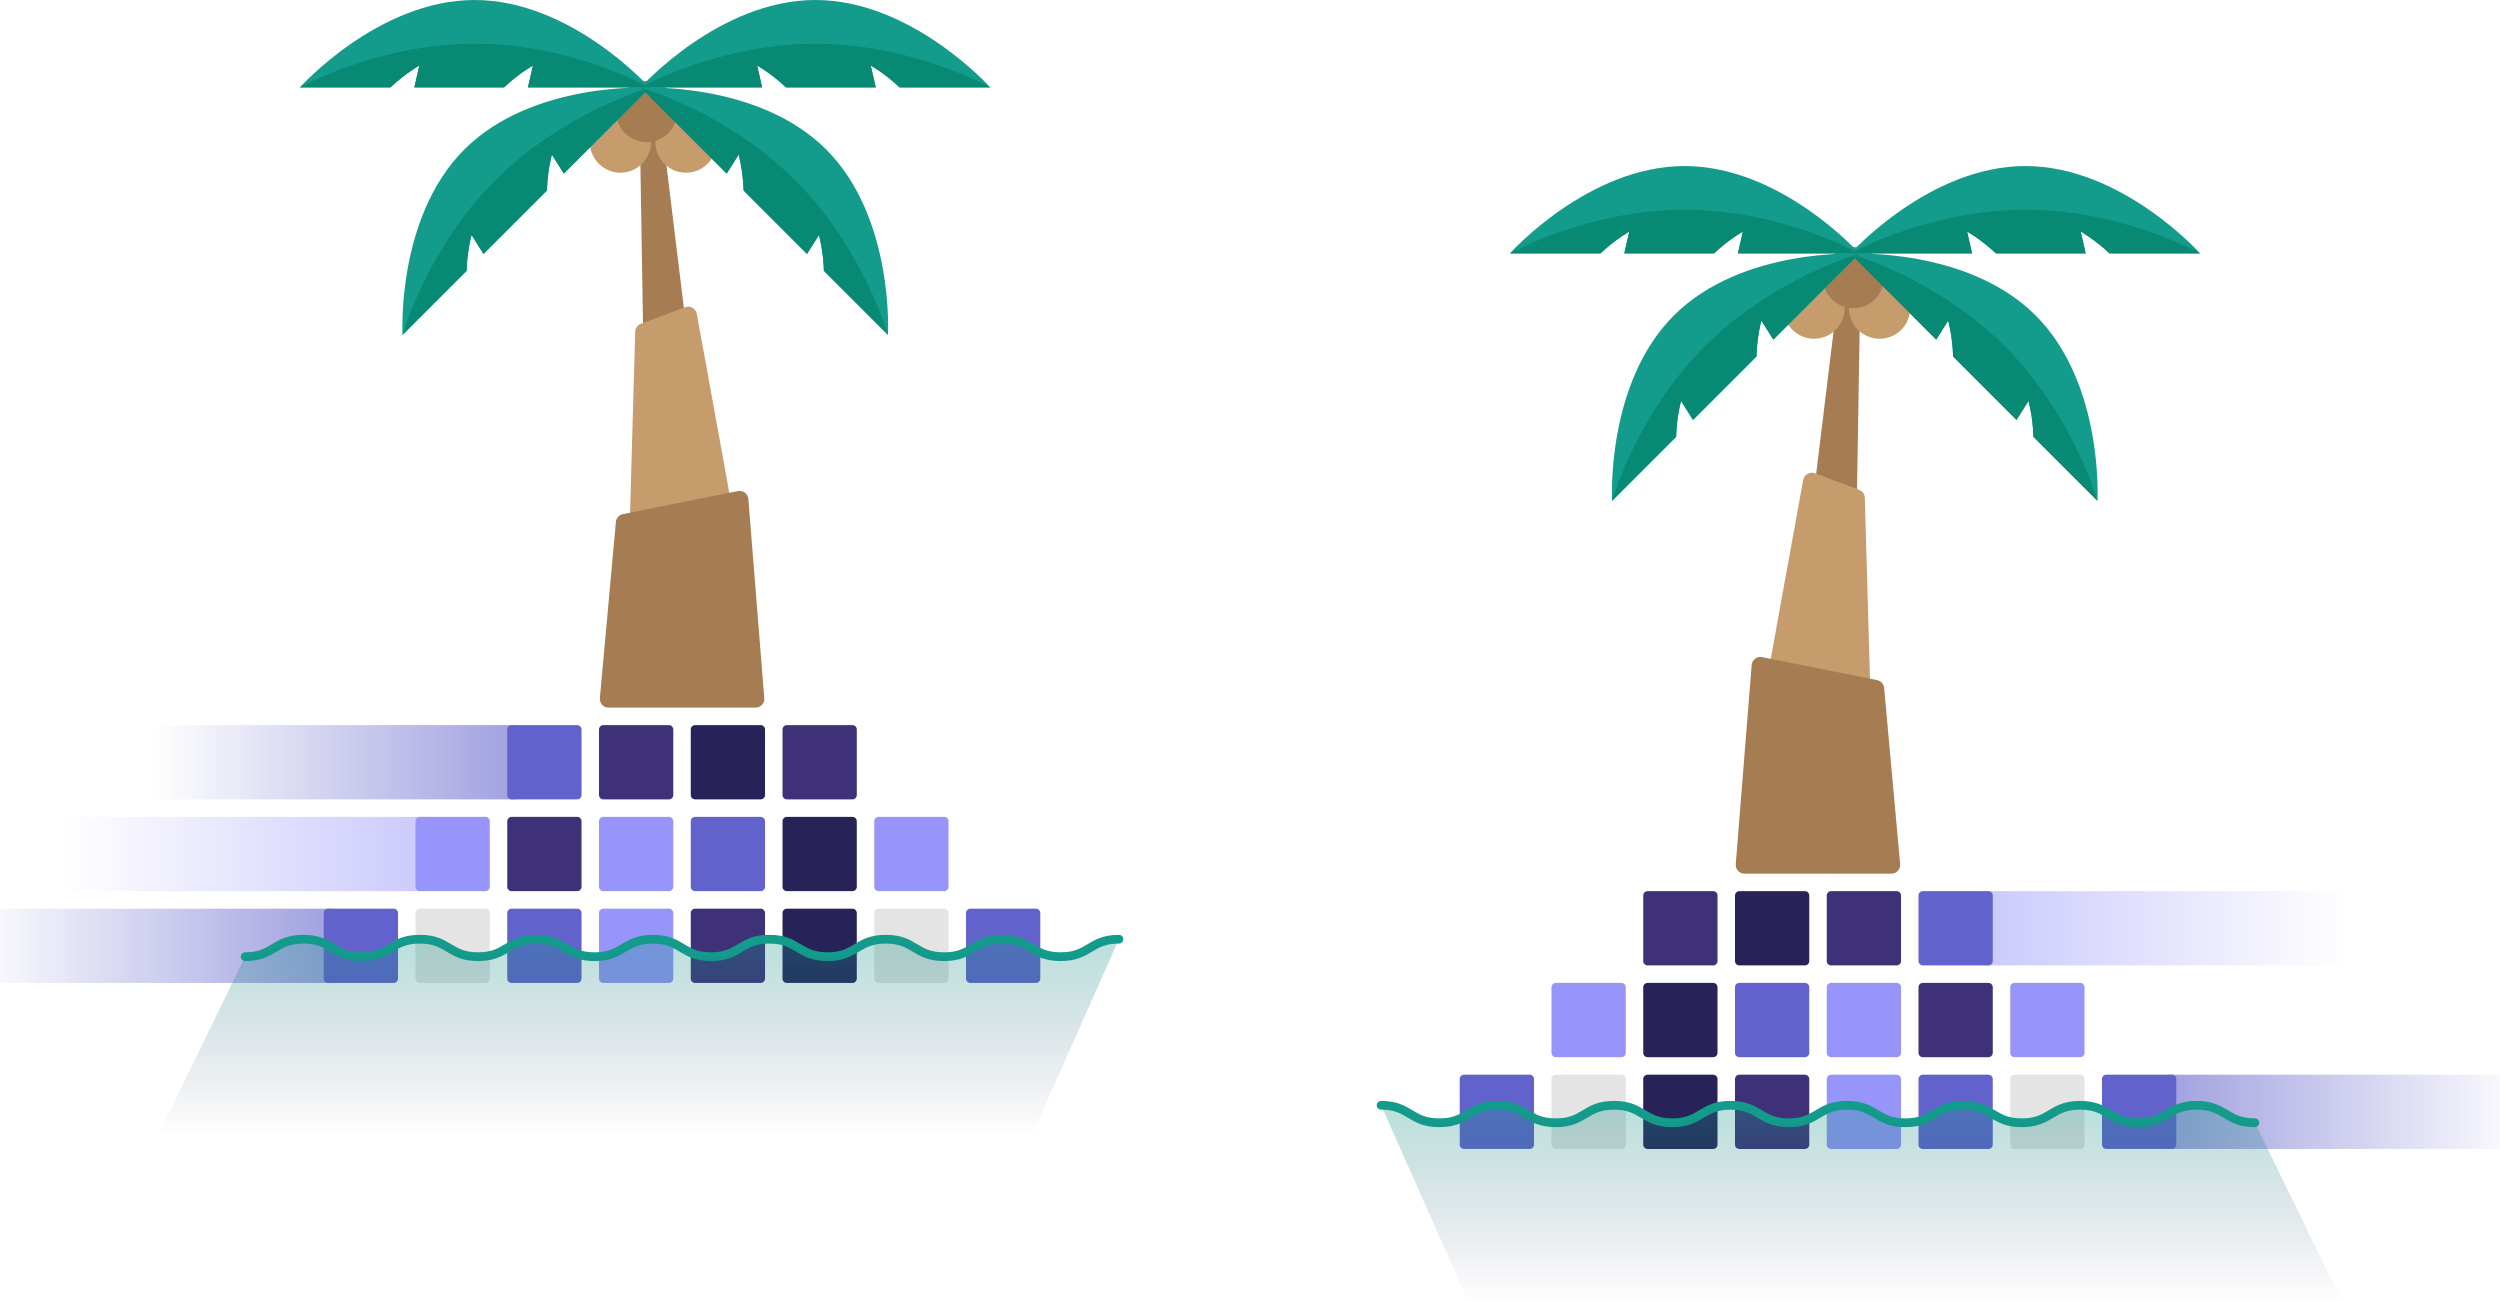 <svg height="900" viewBox="0 0 1728 900" width="1728" xmlns="http://www.w3.org/2000/svg" xmlns:xlink="http://www.w3.org/1999/xlink"><linearGradient id="a"><stop offset=".08" stop-color="#9795f9" stop-opacity="0"/><stop offset="1" stop-color="#9795f9" stop-opacity=".5"/></linearGradient><linearGradient id="b" x1="100%" x2="0%" xlink:href="#a" y1="-1329.118%" y2="-1329.118%"/><linearGradient id="c"><stop offset=".08" stop-color="#6262cc" stop-opacity="0"/><stop offset="1" stop-color="#6262cc" stop-opacity=".6"/></linearGradient><linearGradient id="d" x1="100%" x2="0%" xlink:href="#c" y1="-1453.561%" y2="-1453.561%"/><linearGradient id="e"><stop offset="0" stop-color="#272359" stop-opacity="0"/><stop offset="1" stop-color="#139b8b" stop-opacity=".3"/></linearGradient><linearGradient id="f" x1="-150%" x2="-150%" xlink:href="#e" y1="100%" y2="0%"/><linearGradient id="g" x1="0%" x2="100.002%" xlink:href="#c" y1="-982.059%" y2="-982.059%"/><linearGradient id="h" x1="0%" x2="100.001%" xlink:href="#a" y1="-1105.588%" y2="-1105.588%"/><linearGradient id="i" x1="0%" x2="100%" xlink:href="#c" y1="-1229.176%" y2="-1229.176%"/><linearGradient id="j" x1="-22.726%" x2="-22.726%" xlink:href="#e" y1="100%" y2="0%"/><g fill="none" fill-rule="evenodd" transform="translate(-45)"><path d="m1322.111 345.564-17.425-1.217c-3.449-.242-5.995-3.325-5.575-6.759l19.367-158.617c.528-4.322 5.318-6.684 9.06-4.47l.655.387c1.869 1.105 3.002 3.129 2.969 5.3l-2.597 159.46c-.054 3.464-3.005 6.17-6.46 5.929" fill="#a67c52" fill-rule="nonzero"/><path d="m1416.364 615.956h271.797v51.342h-271.797z" fill="url(#b)" fill-rule="nonzero"/><path d="m1229.126 615.956h-45.3c-1.667 0-3.02 1.353-3.02 3.02v45.302c0 1.667 1.353 3.02 3.02 3.02h45.3c1.667 0 3.02-1.353 3.02-3.02v-45.302c0-1.667-1.35-3.02-3.02-3.02" fill="#3f3177" fill-rule="nonzero"/><path d="m1229.126 679.379h-45.3c-1.667 0-3.02 1.353-3.02 3.02v45.302c0 1.667 1.353 3.02 3.02 3.02h45.3c1.667 0 3.02-1.353 3.02-3.02v-45.302c0-1.667-1.35-3.02-3.02-3.02" fill="#272359" fill-rule="nonzero"/><path d="m1292.546 615.956h-45.3c-1.667 0-3.02 1.353-3.02 3.02v45.302c0 1.667 1.353 3.02 3.02 3.02h45.3c1.667 0 3.02-1.353 3.02-3.02v-45.302c0-1.667-1.35-3.02-3.02-3.02" fill="#272359" fill-rule="nonzero"/><path d="m1292.546 679.379h-45.3c-1.667 0-3.02 1.353-3.02 3.02v45.302c0 1.667 1.353 3.02 3.02 3.02h45.3c1.667 0 3.02-1.353 3.02-3.02v-45.302c0-1.667-1.35-3.02-3.02-3.02" fill="#6262cc" fill-rule="nonzero"/><path d="m1355.965 615.956h-45.3c-1.667 0-3.02 1.353-3.02 3.02v45.302c0 1.667 1.353 3.02 3.02 3.02h45.3c1.667 0 3.02-1.353 3.02-3.02v-45.302c0-1.667-1.35-3.02-3.02-3.02" fill="#3f3177" fill-rule="nonzero"/><path d="m1355.965 679.379h-45.3c-1.667 0-3.02 1.353-3.02 3.02v45.302c0 1.667 1.353 3.02 3.02 3.02h45.3c1.667 0 3.02-1.353 3.02-3.02v-45.302c0-1.667-1.35-3.02-3.02-3.02" fill="#9795f9" fill-rule="nonzero"/><path d="m1419.384 615.956h-45.3c-1.667 0-3.02 1.353-3.02 3.02v45.302c0 1.667 1.353 3.02 3.02 3.02h45.3c1.667 0 3.02-1.353 3.02-3.02v-45.302c0-1.667-1.35-3.02-3.02-3.02" fill="#6262cc" fill-rule="nonzero"/><path d="m1419.384 679.379h-45.3c-1.667 0-3.02 1.353-3.02 3.02v45.302c0 1.667 1.353 3.02 3.02 3.02h45.3c1.667 0 3.02-1.353 3.02-3.02v-45.302c0-1.667-1.35-3.02-3.02-3.02" fill="#3f3177" fill-rule="nonzero"/><g fill-rule="nonzero" transform="translate(1434.484 676.51)"><path d="m45.3 2.869h271.797v51.342h-271.797z" fill="url(#b)"/><path d="m48.319 2.869h-45.3c-1.667 0-3.02 1.353-3.02 3.02v45.302c0 1.667 1.353 3.02 3.02 3.02h45.3c1.667 0 3.02-1.353 3.02-3.02v-45.302c0-1.667-1.35-3.02-3.02-3.02" fill="#9795f9"/></g><path d="m1120.408 730.721h45.3c1.667 0 3.02-1.353 3.02-3.02v-45.302c0-1.667-1.353-3.02-3.02-3.02h-45.3c-1.667 0-3.02 1.353-3.02 3.02v45.302c0 1.67 1.353 3.02 3.02 3.02" fill="#9795f9" fill-rule="nonzero"/><path d="m1102.288 794.144h-45.3c-1.667 0-3.02-1.353-3.02-3.02v-45.302c0-1.667 1.353-3.02 3.02-3.02h45.3c1.667 0 3.02 1.353 3.02 3.02v45.302c0 1.667-1.35 3.02-3.02 3.02" fill="#6262cc" fill-rule="nonzero"/><path d="m1165.707 794.144h-45.3c-1.667 0-3.02-1.353-3.02-3.02v-45.302c0-1.667 1.353-3.02 3.02-3.02h45.3c1.667 0 3.02 1.353 3.02 3.02v45.302c0 1.667-1.35 3.02-3.02 3.02" fill="#e4e4e4" fill-rule="nonzero"/><path d="m1437.504 742.832h45.3c1.667 0 3.02 1.353 3.02 3.02v45.302c0 1.667-1.353 3.02-3.02 3.02h-45.3c-1.667 0-3.02-1.353-3.02-3.02v-45.302c0-1.667 1.353-3.02 3.02-3.02" fill="#e4e4e4" fill-rule="nonzero"/><path d="m1374.085 742.832h45.3c1.667 0 3.02 1.353 3.02 3.02v45.302c0 1.667-1.353 3.02-3.02 3.02h-45.3c-1.667 0-3.02-1.353-3.02-3.02v-45.302c0-1.667 1.353-3.02 3.02-3.02" fill="#6262cc" fill-rule="nonzero"/><path d="m1310.666 742.832h45.3c1.667 0 3.02 1.353 3.02 3.02v45.302c0 1.667-1.353 3.02-3.02 3.02h-45.3c-1.667 0-3.02-1.353-3.02-3.02v-45.302c0-1.667 1.353-3.02 3.02-3.02" fill="#9795f9" fill-rule="nonzero"/><path d="m1247.246 742.832h45.3c1.667 0 3.02 1.353 3.02 3.02v45.302c0 1.667-1.353 3.02-3.02 3.02h-45.3c-1.667 0-3.02-1.353-3.02-3.02v-45.302c0-1.667 1.353-3.02 3.02-3.02" fill="#3f3177" fill-rule="nonzero"/><path d="m1183.827 742.832h45.3c1.667 0 3.02 1.353 3.02 3.02v45.302c0 1.667-1.353 3.02-3.02 3.02h-45.3c-1.667 0-3.02-1.353-3.02-3.02v-45.302c0-1.667 1.353-3.02 3.02-3.02" fill="#272359" fill-rule="nonzero"/><g fill-rule="nonzero" transform="translate(1497.903 739.933)"><path d="m45.3 2.899h271.797v51.312h-271.797z" fill="url(#d)"/><path d="m48.319 54.211h-45.3c-1.667 0-3.02-1.353-3.02-3.02v-45.302c0-1.667 1.353-3.02 3.02-3.02h45.3c1.667 0 3.02 1.353 3.02 3.02v45.302c0 1.667-1.35 3.02-3.02 3.02" fill="#6262cc"/></g><path d="m999.609 763.973c20.128 0 20.128 12.081 40.256 12.081 20.131 0 20.131-12.081 40.262-12.081 20.128 0 20.128 12.081 40.256 12.081 20.128 0 20.128-12.081 40.256-12.081 20.131 0 20.131 12.081 40.262 12.081 20.134 0 20.134-12.081 40.268-12.081 20.131 0 20.131 12.081 40.259 12.081 20.131 0 20.131-12.081 40.265-12.081 20.134 0 20.134 12.081 40.265 12.081 20.125 0 20.125-12.081 40.253-12.081 20.131 0 20.131 12.081 40.262 12.081 20.137 0 20.137-12.081 40.277-12.081 20.131 0 20.131 12.081 40.265 12.081 20.146 0 20.146-12.081 40.292-12.081 20.146 0 20.146 12.081 40.292 12.081" stroke="#139b8b" stroke-linecap="round" stroke-linejoin="round" stroke-width="6.04"/><g fill-rule="nonzero"><path d="m1664.002 900-60.399-123.977c-20.146 0-20.146-12.081-40.292-12.081-20.146 0-20.146 12.081-40.292 12.081-20.131 0-20.131-12.081-40.265-12.081-20.137 0-20.137 12.081-40.277 12.081-20.131 0-20.131-12.081-40.262-12.081-20.125 0-20.125 12.081-40.253 12.081-20.134 0-20.134-12.081-40.265-12.081-20.131 0-20.131 12.081-40.265 12.081-20.131 0-20.131-12.081-40.259-12.081-20.134 0-20.134 12.081-40.268 12.081-20.131 0-20.131-12.081-40.262-12.081-20.128 0-20.128 12.081-40.256 12.081-20.128 0-20.128-12.081-40.256-12.081-20.131 0-20.131 12.081-40.262 12.081-20.128 0-20.128-12.081-40.256-12.081l60.399 136.057z" fill="url(#f)"/><path d="m1331.111 479.144-58.883-4.711c-3.561-.284-6.1-3.582-5.46-7.1l24.613-135.64c.673-3.706 4.533-5.898 8.06-4.579l30.607 11.455c2.301.861 3.85 3.02 3.92 5.485l3.666 128.896c.1 3.594-2.941 6.481-6.523 6.194" fill="#c69c6d"/><path d="m1352.371 603.876h-101.604c-3.524 0-6.303-3.008-6.022-6.523l11.017-137.709c.287-3.606 3.66-6.152 7.206-5.442l79.513 15.904c2.624.526 4.587 2.712 4.832 5.376l11.074 121.802c.323 3.54-2.464 6.59-6.016 6.59" fill="#a67c52"/><ellipse cx="1344.187" cy="213.01" fill="#c69c6d" rx="21.14" ry="21.141"/><ellipse cx="1298.888" cy="213.01" fill="#c69c6d" rx="21.14" ry="21.141"/><ellipse cx="1326.067" cy="191.869" fill="#a67c52" rx="21.14" ry="21.141"/><g transform="translate(1087.188 114.765)"><path d="m142.542 60.403c10.289-9.74 19.944-15.101 19.944-15.101l-3.446 15.101h83.961s-54.085-60.403-120.799-60.403c-66.711 0-120.799 60.403-120.799 60.403h62.616c10.286-9.74 19.944-15.101 19.944-15.101l-3.443 15.101z" fill="#139b8b"/><path d="m142.542 60.403c10.289-9.74 19.944-15.101 19.944-15.101l-3.446 15.101h83.961s-54.085-30.201-120.799-30.201c-66.711 0-120.799 30.201-120.799 30.201h62.616c10.286-9.74 19.944-15.101 19.944-15.101l-3.443 15.101z" fill="#078973"/></g><g transform="translate(1322.745 114.765)"><path d="m101.863 60.403c-10.289-9.74-19.944-15.101-19.944-15.101l3.446 15.101h-83.961s54.085-60.403 120.799-60.403c66.711 0 120.799 60.403 120.799 60.403h-62.616c-10.286-9.74-19.944-15.101-19.944-15.101l3.443 15.101z" fill="#139b8b"/><path d="m101.863 60.403c-10.289-9.74-19.944-15.101-19.944-15.101l3.446 15.101h-83.961s54.085-30.201 120.799-30.201c66.711 0 120.799 30.201 120.799 30.201h-62.616c-10.286-9.74-19.944-15.101-19.944-15.101l3.443 15.101z" fill="#078973"/></g><g transform="translate(1322.745 175.168)"><path d="m72.238 71.245c-.39-14.161-3.428-24.783-3.428-24.783l-8.241 13.113-59.37-59.373s80.953-4.467 128.137 42.705c47.184 47.171 42.702 128.144 42.702 128.144l-44.276-44.278c-.387-14.161-3.425-24.78-3.425-24.78l-8.241 13.113-43.853-43.855" fill="#139b8b"/><path d="m72.238 71.245c-.39-14.161-3.428-24.783-3.428-24.783l-8.241 13.113-59.37-59.373s59.596 16.889 106.786 64.057c47.19 47.168 64.053 106.762 64.053 106.762l-44.276-44.278c-.387-14.161-3.425-24.78-3.425-24.78l-8.241 13.113-43.853-43.855" fill="#078973"/></g><g transform="translate(1156.647 175.168)"><path d="m102.407 71.245c.39-14.161 3.428-24.783 3.428-24.783l8.241 13.113 59.37-59.373s-80.953-4.467-128.137 42.705c-47.184 47.171-42.702 128.144-42.702 128.144l44.276-44.278c.387-14.161 3.425-24.78 3.425-24.78l8.241 13.113 43.853-43.855" fill="#139b8b"/><path d="m102.407 71.245c.39-14.161 3.428-24.783 3.428-24.783l8.241 13.113 59.37-59.373s-59.596 16.889-106.786 64.057c-47.19 47.168-64.053 106.762-64.053 106.762l44.276-44.278c.387-14.161 3.425-24.78 3.425-24.78l8.241 13.113 43.853-43.855" fill="#078973"/></g><path d="m495.909 230.799 17.425-1.217c3.449-.242 5.995-3.325 5.575-6.759l-19.367-158.617c-.528-4.322-5.318-6.684-9.06-4.47l-.655.387c-1.869 1.105-3.002 3.129-2.969 5.3l2.597 159.46c.054 3.464 3.005 6.17 6.46 5.929" fill="#a67c52"/><path d="m129.853 501.191h271.797v51.342h-271.797z" fill="url(#g)"/><path d="m588.894 501.191h45.3c1.667 0 3.02 1.353 3.02 3.02v45.302c0 1.667-1.353 3.02-3.02 3.02h-45.3c-1.667 0-3.02-1.353-3.02-3.02v-45.302c0-1.667 1.353-3.02 3.02-3.02" fill="#3f3177"/><path d="m588.894 564.614h45.3c1.667 0 3.02 1.353 3.02 3.02v45.302c0 1.667-1.353 3.02-3.02 3.02h-45.3c-1.667 0-3.02-1.353-3.02-3.02v-45.302c0-1.667 1.353-3.02 3.02-3.02" fill="#272359"/><path d="m525.474 501.191h45.3c1.667 0 3.02 1.353 3.02 3.02v45.302c0 1.667-1.353 3.02-3.02 3.02h-45.3c-1.667 0-3.02-1.353-3.02-3.02v-45.302c0-1.667 1.353-3.02 3.02-3.02" fill="#272359"/><path d="m525.474 564.614h45.3c1.667 0 3.02 1.353 3.02 3.02v45.302c0 1.667-1.353 3.02-3.02 3.02h-45.3c-1.667 0-3.02-1.353-3.02-3.02v-45.302c0-1.667 1.353-3.02 3.02-3.02" fill="#6262cc"/><path d="m462.055 501.191h45.3c1.667 0 3.02 1.353 3.02 3.02v45.302c0 1.667-1.353 3.02-3.02 3.02h-45.3c-1.667 0-3.02-1.353-3.02-3.02v-45.302c0-1.667 1.353-3.02 3.02-3.02" fill="#3f3177"/><path d="m462.055 564.614h45.3c1.667 0 3.02 1.353 3.02 3.02v45.302c0 1.667-1.353 3.02-3.02 3.02h-45.3c-1.667 0-3.02-1.353-3.02-3.02v-45.302c0-1.667 1.353-3.02 3.02-3.02" fill="#9795f9"/><path d="m398.636 501.191h45.3c1.667 0 3.02 1.353 3.02 3.02v45.302c0 1.667-1.353 3.02-3.02 3.02h-45.3c-1.667 0-3.02-1.353-3.02-3.02v-45.302c0-1.667 1.353-3.02 3.02-3.02" fill="#6262cc"/><path d="m398.636 564.614h45.3c1.667 0 3.02 1.353 3.02 3.02v45.302c0 1.667-1.353 3.02-3.02 3.02h-45.3c-1.667 0-3.02-1.353-3.02-3.02v-45.302c0-1.667 1.353-3.02 3.02-3.02" fill="#3f3177"/><g transform="translate(63.419 561.745)"><path d="m3.017 2.869h271.797v51.342h-271.797z" fill="url(#h)"/><path d="m271.797 2.869h45.3c1.667 0 3.02 1.353 3.02 3.02v45.302c0 1.667-1.353 3.02-3.02 3.02h-45.3c-1.667 0-3.02-1.353-3.02-3.02v-45.302c0-1.667 1.353-3.02 3.02-3.02" fill="#9795f9"/></g><path d="m697.612 615.956h-45.3c-1.667 0-3.02-1.353-3.02-3.02v-45.302c0-1.667 1.353-3.02 3.02-3.02h45.3c1.667 0 3.02 1.353 3.02 3.02v45.302c0 1.667-1.353 3.02-3.02 3.02" fill="#9795f9"/><path d="m715.732 679.409h45.3c1.667 0 3.02-1.353 3.02-3.02v-45.302c0-1.667-1.353-3.02-3.02-3.02h-45.3c-1.667 0-3.02 1.353-3.02 3.02v45.302c0 1.667 1.353 3.02 3.02 3.02" fill="#6262cc"/><path d="m652.313 679.409h45.3c1.667 0 3.02-1.353 3.02-3.02v-45.302c0-1.667-1.353-3.02-3.02-3.02h-45.3c-1.667 0-3.02 1.353-3.02 3.02v45.302c0 1.667 1.353 3.02 3.02 3.02" fill="#e4e4e4"/><path d="m380.516 628.067h-45.3c-1.667 0-3.02 1.353-3.02 3.02v45.302c0 1.667 1.353 3.02 3.02 3.02h45.3c1.667 0 3.02-1.353 3.02-3.02v-45.302c0-1.67-1.353-3.02-3.02-3.02" fill="#e4e4e4"/><path d="m443.935 628.067h-45.3c-1.667 0-3.02 1.353-3.02 3.02v45.302c0 1.667 1.353 3.02 3.02 3.02h45.3c1.667 0 3.02-1.353 3.02-3.02v-45.302c0-1.67-1.353-3.02-3.02-3.02" fill="#6262cc"/><path d="m507.354 628.067h-45.3c-1.667 0-3.02 1.353-3.02 3.02v45.302c0 1.667 1.353 3.02 3.02 3.02h45.3c1.667 0 3.02-1.353 3.02-3.02v-45.302c0-1.67-1.353-3.02-3.02-3.02" fill="#9795f9"/><path d="m570.774 628.067h-45.3c-1.667 0-3.02 1.353-3.02 3.02v45.302c0 1.667 1.353 3.02 3.02 3.02h45.3c1.667 0 3.02-1.353 3.02-3.02v-45.302c0-1.67-1.353-3.02-3.02-3.02" fill="#3f3177"/><path d="m634.193 628.067h-45.3c-1.667 0-3.02 1.353-3.02 3.02v45.302c0 1.667 1.353 3.02 3.02 3.02h45.3c1.667 0 3.02-1.353 3.02-3.02v-45.302c0-1.67-1.353-3.02-3.02-3.02" fill="#272359"/><g transform="translate(0 625.168)"><path d="m3.014 2.899h271.797v51.342h-271.797z" fill="url(#i)"/><path d="m271.794 54.242h45.3c1.667 0 3.02-1.353 3.02-3.02v-45.302c0-1.667-1.353-3.02-3.02-3.02h-45.3c-1.667 0-3.02 1.353-3.02 3.02v45.302c0 1.667 1.353 3.02 3.02 3.02" fill="#6262cc"/></g></g><path d="m214.415 661.258c20.128 0 20.128-12.081 40.256-12.081 20.131 0 20.131 12.081 40.262 12.081 20.128 0 20.128-12.081 40.256-12.081 20.128 0 20.128 12.081 40.256 12.081 20.131 0 20.131-12.081 40.262-12.081 20.134 0 20.134 12.081 40.268 12.081 20.131 0 20.131-12.081 40.259-12.081 20.131 0 20.131 12.081 40.265 12.081s20.134-12.081 40.265-12.081c20.125 0 20.125 12.081 40.253 12.081 20.131 0 20.131-12.081 40.262-12.081 20.137 0 20.137 12.081 40.277 12.081 20.131 0 20.131-12.081 40.265-12.081 20.146 0 20.146 12.081 40.292 12.081s20.146-12.081 40.292-12.081" stroke="#139b8b" stroke-linecap="round" stroke-linejoin="round" stroke-width="6.04"/><path d="m154.012 785.235 60.399-123.977c20.146 0 20.146-12.081 40.292-12.081s20.146 12.081 40.292 12.081c20.131 0 20.131-12.081 40.265-12.081 20.137 0 20.137 12.081 40.277 12.081 20.131 0 20.131-12.081 40.262-12.081 20.125 0 20.125 12.081 40.253 12.081 20.134 0 20.134-12.081 40.265-12.081s20.131 12.081 40.265 12.081c20.131 0 20.131-12.081 40.259-12.081 20.134 0 20.134 12.081 40.268 12.081 20.131 0 20.131-12.081 40.262-12.081 20.128 0 20.128 12.081 40.256 12.081 20.128 0 20.128-12.081 40.256-12.081 20.131 0 20.131 12.081 40.262 12.081 20.128 0 20.128-12.081 40.256-12.081l-60.399 136.057z" fill="url(#j)" fill-rule="nonzero"/><path d="m486.909 364.379 58.883-4.711c3.561-.284 6.1-3.585 5.46-7.1l-24.613-135.64c-.673-3.706-4.533-5.898-8.06-4.579l-30.607 11.455c-2.301.861-3.85 3.02-3.92 5.485l-3.666 128.896c-.097 3.594 2.941 6.481 6.523 6.194" fill="#c69c6d" fill-rule="nonzero"/><path d="m465.649 489.111h101.604c3.524 0 6.303-3.008 6.022-6.523l-11.017-137.709c-.29-3.606-3.66-6.152-7.206-5.442l-79.513 15.904c-2.624.526-4.587 2.712-4.832 5.376l-11.074 121.802c-.32 3.54 2.464 6.59 6.016 6.59" fill="#a67c52" fill-rule="nonzero"/><ellipse cx="473.833" cy="98.242" fill="#c69c6d" fill-rule="nonzero" rx="21.14" ry="21.141"/><ellipse cx="519.132" cy="98.242" fill="#c69c6d" fill-rule="nonzero" rx="21.14" ry="21.141"/><ellipse cx="491.953" cy="77.101" fill="#a67c52" fill-rule="nonzero" rx="21.14" ry="21.141"/><g fill-rule="nonzero" transform="translate(486.215)"><path d="m102.075 60.403c-10.289-9.74-19.944-15.101-19.944-15.101l3.446 15.101h-83.961s54.085-60.403 120.799-60.403c66.714 0 120.799 60.403 120.799 60.403h-62.616c-10.286-9.74-19.944-15.101-19.944-15.101l3.443 15.101z" fill="#139b8b"/><path d="m102.075 60.403c-10.289-9.74-19.944-15.101-19.944-15.101l3.446 15.101h-83.961s54.085-30.201 120.799-30.201c66.711 0 120.799 30.201 120.799 30.201h-62.616c-10.286-9.74-19.944-15.101-19.944-15.101l3.443 15.101z" fill="#078973"/></g><g fill-rule="nonzero" transform="translate(250.657)"><path d="m142.754 60.403c10.289-9.74 19.944-15.101 19.944-15.101l-3.446 15.101h83.961s-54.085-60.403-120.799-60.403c-66.714 0-120.799 60.403-120.799 60.403h62.616c10.286-9.74 19.944-15.101 19.944-15.101l-3.443 15.101z" fill="#139b8b"/><path d="m142.754 60.403c10.289-9.74 19.944-15.101 19.944-15.101l-3.446 15.101h83.961s-54.085-30.201-120.799-30.201c-66.711 0-120.799 30.201-120.799 30.201h62.616c10.286-9.74 19.944-15.101 19.944-15.101l-3.443 15.101z" fill="#078973"/></g><g fill-rule="nonzero" transform="translate(320.116 60.403)"><path d="m102.92 71.257c.39-14.161 3.428-24.783 3.428-24.783l8.241 13.113 59.37-59.373s-80.95-4.467-128.137 42.705c-47.187 47.171-42.702 128.144-42.702 128.144l44.276-44.278c.387-14.161 3.425-24.78 3.425-24.78l8.241 13.113 43.859-43.858" fill="#139b8b"/><path d="m102.92 71.257c.39-14.161 3.428-24.783 3.428-24.783l8.241 13.113 59.37-59.373s-59.596 16.889-106.756 64.057c-47.16 47.168-64.084 106.792-64.084 106.792l44.276-44.278c.387-14.161 3.425-24.78 3.425-24.78l8.241 13.113 43.859-43.858" fill="#078973"/></g><g fill-rule="nonzero" transform="translate(486.215 60.403)"><path d="m72.751 71.257c-.39-14.161-3.428-24.783-3.428-24.783l-8.241 13.113-59.37-59.373s80.95-4.467 128.137 42.705c47.187 47.171 42.702 128.144 42.702 128.144l-44.276-44.278c-.387-14.161-3.425-24.78-3.425-24.78l-8.241 13.113-43.853-43.855" fill="#139b8b"/><path d="m72.751 71.257c-.39-14.161-3.428-24.783-3.428-24.783l-8.241 13.113-59.37-59.373s59.596 16.889 106.756 64.057c47.16 47.168 64.053 106.792 64.053 106.792l-44.276-44.278c-.387-14.161-3.425-24.78-3.425-24.78l-8.241 13.113-43.853-43.855" fill="#078973"/></g></g></svg>